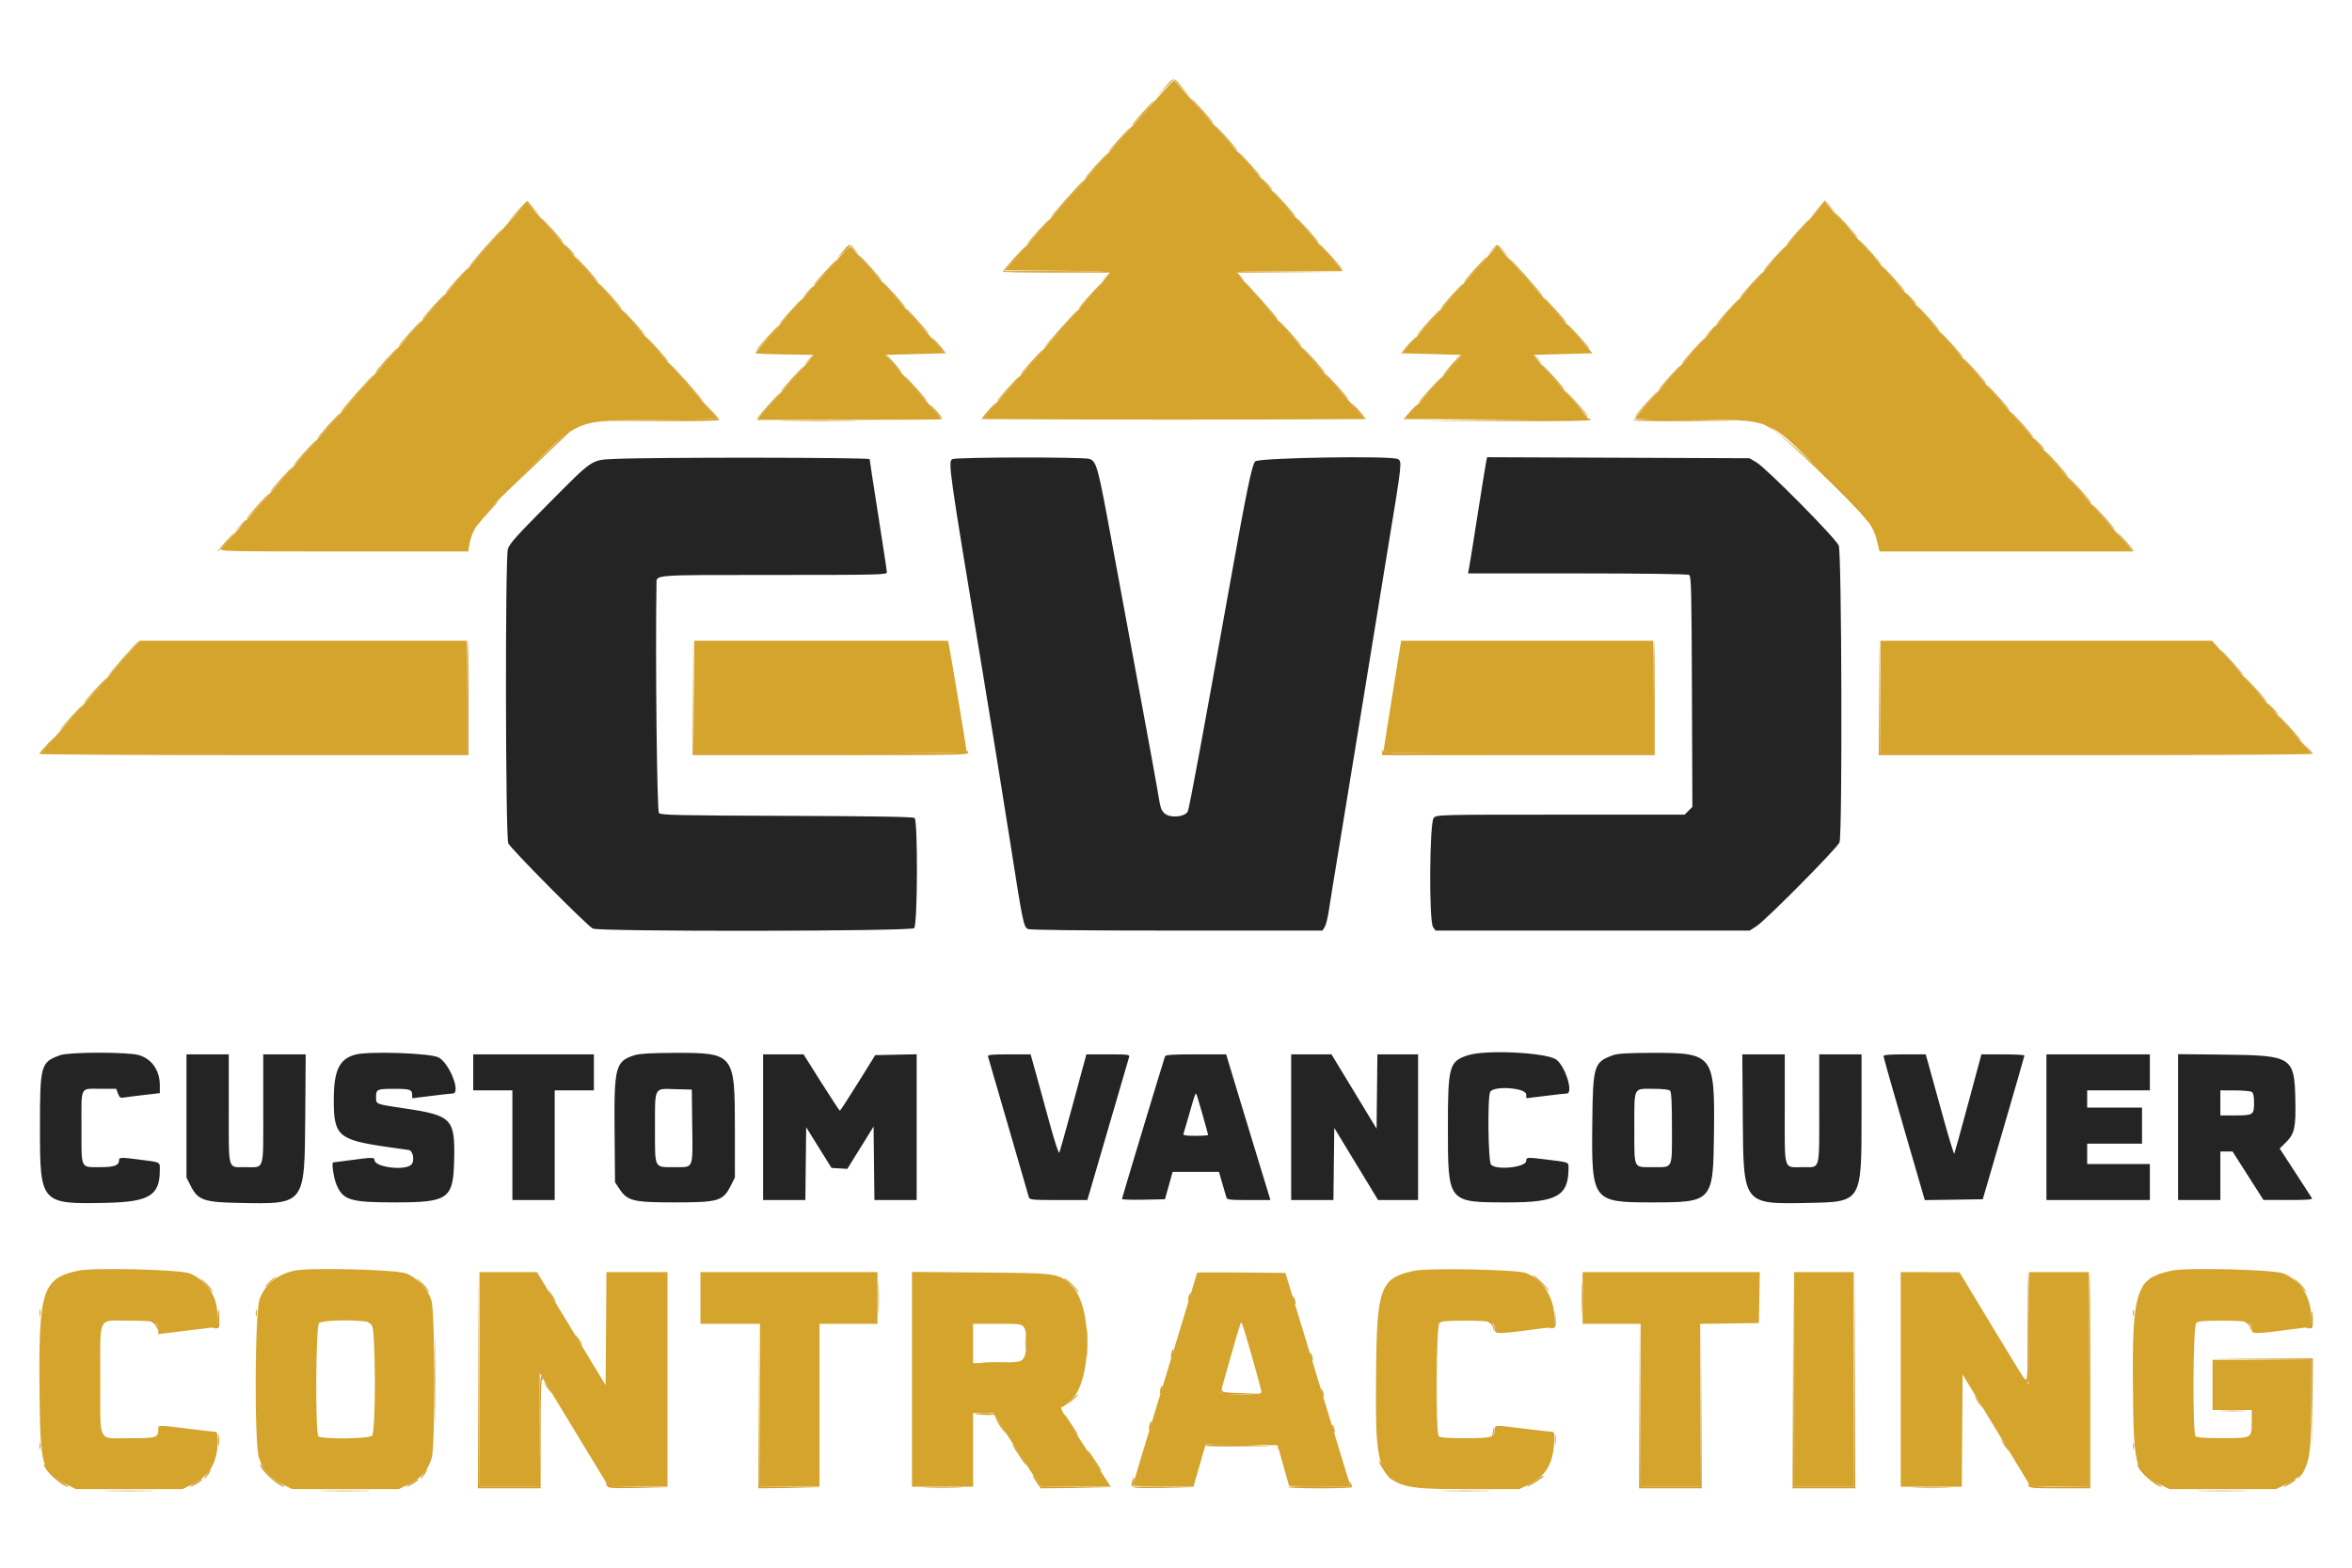 <svg id="svg" version="1.1" xmlns="http://www.w3.org/2000/svg" xmlns:xlink="http://www.w3.org/1999/xlink" width="400" height="266.755" viewBox="0, 0, 400,266.755"><g id="svgg"><path id="path0" d="M185.188 29.779 L 170.915 45.969 179.949 46.039 C 185.119 46.080,188.945 46.212,188.895 46.348 C 188.847 46.479,183.909 52.144,177.921 58.936 L 167.035 71.286 183.318 71.354 C 192.273 71.392,206.921 71.392,215.868 71.354 L 232.135 71.286 221.202 58.894 C 215.190 52.079,210.268 46.412,210.265 46.302 C 210.262 46.193,214.336 46.103,219.318 46.103 L 228.377 46.103 214.103 29.913 C 206.252 21.009,199.746 13.694,199.645 13.657 C 199.544 13.620,193.039 20.875,185.188 29.779 M75.628 50.175 C 60.122 67.757,38.229 92.619,37.621 93.338 C 37.245 93.781,38.263 93.804,58.430 93.804 L 79.633 93.804 79.816 92.722 C 80.311 89.791,81.502 88.224,88.590 81.178 C 98.843 70.984,97.384 71.606,111.491 71.423 L 122.115 71.286 106.856 53.964 C 98.463 44.437,91.135 36.137,90.571 35.518 L 89.546 34.395 75.628 50.175 M294.204 52.700 C 285.336 62.758,278.041 71.085,277.992 71.203 C 277.944 71.322,282.154 71.419,287.350 71.419 C 301.651 71.419,300.413 70.911,310.340 80.854 C 317.974 88.501,318.570 89.271,319.334 92.491 L 319.646 93.804 341.215 93.804 L 362.784 93.804 362.245 93.205 C 361.949 92.875,350.520 79.893,336.847 64.357 C 323.174 48.821,311.614 35.727,311.157 35.261 L 310.326 34.412 294.204 52.700 M142.526 44.019 C 138.239 48.787,128.448 59.959,128.448 60.083 C 128.448 60.156,130.709 60.248,133.472 60.287 L 138.496 60.360 133.599 65.889 L 128.702 71.419 144.431 71.419 C 153.082 71.419,160.160 71.374,160.160 71.319 C 160.160 71.264,158.005 68.776,155.372 65.790 L 150.585 60.360 155.652 60.227 L 160.719 60.093 153.092 51.432 C 148.897 46.669,145.252 42.554,144.992 42.287 C 144.537 41.821,144.446 41.885,142.526 44.019 M246.497 50.966 L 238.447 60.093 243.519 60.227 L 248.592 60.360 243.766 65.823 L 238.941 71.286 254.489 71.355 C 263.041 71.392,270.089 71.372,270.152 71.309 C 270.215 71.246,268.110 68.757,265.474 65.777 L 260.681 60.360 265.757 60.227 L 270.833 60.093 262.783 50.966 C 258.355 45.946,254.690 41.839,254.640 41.839 C 254.589 41.839,250.925 45.946,246.497 50.966 M15.976 117.855 C 11.687 122.728,7.874 127.045,7.503 127.448 L 6.829 128.181 43.121 128.181 L 79.414 128.181 79.414 118.588 L 79.414 108.994 51.594 108.994 L 23.774 108.994 15.976 117.855 M118.055 118.588 L 118.055 128.181 141.239 128.181 C 153.991 128.181,164.424 128.087,164.424 127.973 C 164.424 127.670,161.527 110.305,161.358 109.594 L 161.216 108.994 139.635 108.994 L 118.055 108.994 118.055 118.588 M237.997 110.793 C 236.161 122.100,235.310 127.489,235.310 127.803 C 235.310 128.127,238.609 128.181,258.228 128.181 L 281.146 128.181 281.146 118.588 L 281.146 108.994 259.718 108.994 L 238.289 108.994 237.997 110.793 M319.787 118.588 L 319.787 128.181 356.460 128.181 L 393.133 128.181 392.236 127.182 C 391.742 126.632,387.934 122.315,383.773 117.588 L 376.207 108.994 347.997 108.994 L 319.787 108.994 319.787 118.588 M13.396 216.127 C 7.258 217.393,6.570 219.445,6.716 236.045 C 6.836 249.580,7.061 250.417,11.122 252.416 L 12.914 253.298 21.985 253.298 L 31.057 253.298 32.833 252.423 C 34.868 251.422,36.034 250.068,36.651 247.988 C 37.143 246.333,37.179 243.572,36.709 243.568 C 36.526 243.567,34.457 243.328,32.112 243.038 C 26.797 242.380,26.915 242.380,26.915 243.055 C 26.915 244.576,26.726 244.637,21.985 244.637 C 16.499 244.637,17.055 245.775,17.055 234.547 C 17.055 223.535,16.500 224.650,21.985 224.650 C 26.475 224.650,26.915 224.790,26.915 226.215 L 26.915 226.942 31.779 226.337 C 34.454 226.005,36.732 225.729,36.842 225.724 C 37.215 225.709,37.044 222.586,36.594 221.191 C 35.961 219.234,34.220 217.377,32.301 216.613 C 30.649 215.956,16.046 215.580,13.396 216.127 M50.172 216.127 C 47.228 216.734,45.208 218.339,44.177 220.887 C 43.327 222.988,43.223 245.639,44.052 248.015 C 44.829 250.241,45.843 251.404,47.880 252.407 L 49.689 253.298 58.761 253.298 L 67.833 253.298 69.609 252.423 C 71.644 251.422,72.809 250.068,73.427 247.988 C 74.047 245.898,73.998 223.140,73.369 221.191 C 72.737 219.234,70.996 217.377,69.076 216.613 C 67.425 215.956,52.822 215.580,50.172 216.127 M240.652 216.137 C 234.749 217.344,234.150 218.906,234.031 233.391 C 233.868 253.244,233.909 253.298,249.434 253.298 L 258.361 253.298 259.828 252.609 C 262.729 251.249,264.066 249.160,264.293 245.636 C 264.401 243.956,264.354 243.571,264.042 243.571 C 263.831 243.571,261.747 243.333,259.411 243.041 C 254.025 242.369,254.231 242.365,254.231 243.152 C 254.231 244.495,253.750 244.637,249.201 244.637 C 246.297 244.637,244.912 244.539,244.690 244.317 C 244.148 243.775,244.241 225.617,244.789 225.069 C 245.133 224.725,245.933 224.650,249.278 224.650 C 253.679 224.650,254.231 224.823,254.231 226.204 C 254.231 226.983,254.741 226.962,263.225 225.834 L 264.357 225.684 264.357 224.318 C 264.357 220.724,262.401 217.631,259.425 216.519 C 257.921 215.958,243.013 215.654,240.652 216.137 M369.426 216.127 C 363.287 217.393,362.599 219.445,362.746 236.045 C 362.865 249.580,363.090 250.417,367.151 252.416 L 368.943 253.298 378.015 253.298 L 387.086 253.298 388.863 252.423 C 392.652 250.558,393.071 249.219,393.071 238.992 L 393.071 231.312 384.677 231.312 L 376.282 231.312 376.282 235.576 L 376.282 239.840 379.614 239.840 L 382.945 239.840 382.945 241.820 C 382.945 244.671,383.006 244.637,377.916 244.637 C 375.011 244.637,373.626 244.539,373.404 244.317 C 372.862 243.775,372.955 225.617,373.503 225.069 C 373.848 224.725,374.647 224.650,377.992 224.650 C 382.393 224.650,382.945 224.823,382.945 226.204 C 382.945 226.983,383.455 226.962,391.939 225.834 L 393.071 225.684 393.071 224.132 C 393.071 220.689,391.229 217.767,388.330 216.613 C 386.679 215.956,372.076 215.580,369.426 216.127 M81.546 234.644 L 81.546 252.898 86.606 252.898 L 91.666 252.898 91.736 243.247 L 91.805 233.596 97.663 243.247 L 103.521 252.898 108.523 252.898 L 113.524 252.898 113.524 234.644 L 113.524 216.389 108.331 216.389 L 103.138 216.389 103.068 226.004 L 102.998 235.619 97.159 226.004 L 91.320 216.389 86.433 216.389 L 81.546 216.389 81.546 234.644 M119.121 220.786 L 119.121 225.183 124.184 225.183 L 129.247 225.183 129.247 239.041 L 129.247 252.898 134.310 252.898 L 139.374 252.898 139.374 239.041 L 139.374 225.183 144.304 225.183 L 149.234 225.183 149.234 220.786 L 149.234 216.389 134.177 216.389 L 119.121 216.389 119.121 220.786 M155.097 234.628 L 155.097 252.898 160.293 252.898 L 165.490 252.898 165.490 246.636 L 165.490 240.373 167.188 240.373 L 168.887 240.373 172.946 246.636 L 177.005 252.898 182.961 252.898 L 188.917 252.898 184.665 246.400 C 180.557 240.121,180.100 239.307,180.686 239.307 C 180.835 239.307,181.481 238.825,182.121 238.235 C 185.721 234.917,185.849 222.333,182.319 218.803 C 180.067 216.551,180.104 216.556,166.755 216.451 L 155.097 216.358 155.097 234.628 M203.598 216.488 C 203.598 216.547,201.139 224.657,198.135 234.510 C 195.130 244.364,192.672 252.532,192.672 252.662 C 192.672 252.792,194.989 252.898,197.822 252.898 L 202.972 252.898 204.004 249.296 L 205.035 245.693 211.153 245.765 L 217.271 245.836 218.254 249.300 L 219.237 252.765 224.456 252.837 L 229.674 252.909 229.427 252.038 C 229.291 251.558,226.800 243.371,223.892 233.844 L 218.604 216.522 211.101 216.452 C 206.974 216.413,203.598 216.429,203.598 216.488 M269.154 220.786 L 269.154 225.183 274.084 225.183 L 279.014 225.183 279.014 239.041 L 279.014 252.898 284.077 252.898 L 289.141 252.898 289.141 239.047 L 289.141 225.195 294.137 225.122 L 299.134 225.050 299.207 220.720 L 299.280 216.389 284.217 216.389 L 269.154 216.389 269.154 220.786 M305.130 234.644 L 305.130 252.898 310.193 252.898 L 315.256 252.898 315.256 234.644 L 315.256 216.389 310.193 216.389 L 305.130 216.389 305.130 234.644 M323.251 234.644 L 323.251 252.898 328.444 252.898 L 333.638 252.898 333.708 243.348 L 333.777 233.798 339.530 243.281 L 345.283 252.765 350.256 252.837 L 355.230 252.910 355.230 234.649 L 355.230 216.389 350.167 216.389 L 345.103 216.389 345.103 225.998 C 345.103 231.284,345.005 235.547,344.885 235.473 C 344.765 235.398,342.096 231.079,338.955 225.875 L 333.245 216.412 328.248 216.401 L 323.251 216.389 323.251 234.644 M63.204 225.091 C 63.898 225.719,63.962 243.529,63.272 244.218 C 62.733 244.757,54.678 244.844,54.151 244.317 C 53.608 243.775,53.702 225.617,54.250 225.069 C 54.884 224.435,62.499 224.454,63.204 225.091 M212.902 230.699 C 213.794 233.805,214.524 236.534,214.524 236.761 C 214.524 237.114,214.014 237.175,211.059 237.175 C 208.988 237.175,207.595 237.071,207.595 236.916 C 207.595 236.686,210.605 226.154,210.940 225.212 C 211.149 224.624,211.193 224.748,212.902 230.699 M174.135 225.775 C 174.773 226.686,174.710 230.257,174.041 231.083 C 173.554 231.686,173.366 231.716,169.511 231.798 L 165.490 231.884 165.490 228.534 L 165.490 225.183 169.605 225.183 C 173.556 225.183,173.737 225.207,174.135 225.775 " stroke="none" fill="#d4a42c" fill-rule="evenodd"></path><path id="path1" d="M104.597 78.065 C 100.491 78.257,100.978 77.927,93.099 85.860 C 87.809 91.186,86.613 92.528,86.372 93.404 C 85.897 95.131,85.963 142.324,86.442 143.446 C 86.814 144.318,99.709 157.336,100.802 157.944 C 101.811 158.504,154.915 158.438,155.477 157.876 C 156.055 157.298,156.116 139.621,155.541 139.145 C 155.291 138.936,148.930 138.829,133.832 138.779 C 115.072 138.716,112.428 138.658,112.069 138.299 C 111.724 137.954,111.443 111.866,111.649 99.220 C 111.673 97.743,110.853 97.801,131.665 97.801 C 149.079 97.801,150.833 97.762,150.833 97.374 C 150.833 97.139,150.173 92.774,149.367 87.675 C 148.561 82.576,147.901 78.271,147.901 78.109 C 147.901 77.800,111.081 77.762,104.597 78.065 M161.959 78.103 C 161.211 78.538,161.392 79.815,166.924 113.125 C 168.457 122.358,170.622 135.730,171.734 142.838 C 173.959 157.052,174.076 157.631,174.809 158.024 C 175.141 158.202,183.824 158.294,200.110 158.294 L 224.904 158.294 225.288 157.695 C 225.500 157.365,225.811 156.136,225.980 154.963 C 226.149 153.791,227.113 147.855,228.123 141.772 C 229.133 135.690,230.808 125.436,231.846 118.987 C 232.884 112.538,234.747 101.101,235.987 93.570 C 238.478 78.442,238.472 78.490,237.710 78.083 C 236.597 77.487,214.095 77.857,213.478 78.481 C 212.910 79.055,212.011 83.420,209.060 99.933 C 204.759 124.006,202.247 137.577,202.011 138.019 C 201.478 139.014,198.899 139.205,198.008 138.315 C 197.418 137.725,197.378 137.583,196.788 134.044 C 196.557 132.652,195.242 125.456,193.867 118.055 C 192.492 110.653,190.331 98.961,189.063 92.072 C 186.725 79.358,186.501 78.521,185.312 78.069 C 184.384 77.716,162.568 77.748,161.959 78.103 M252.774 78.393 C 252.694 78.735,252.029 82.851,251.296 87.542 C 250.564 92.232,249.895 96.399,249.811 96.802 L 249.658 97.535 268.267 97.539 C 279.525 97.542,287.033 97.643,287.275 97.796 C 287.623 98.016,287.684 100.569,287.747 117.652 L 287.818 137.256 287.159 137.915 L 286.500 138.574 265.435 138.574 C 244.726 138.574,244.361 138.583,243.837 139.107 C 243.107 139.838,243.000 156.675,243.719 157.702 L 244.134 158.294 270.849 158.294 L 297.564 158.294 298.749 157.526 C 300.355 156.485,312.487 144.227,312.842 143.287 C 313.348 141.943,313.225 94.027,312.711 92.796 C 312.194 91.557,300.453 79.683,298.734 78.661 L 297.535 77.948 275.227 77.860 L 252.919 77.773 252.774 78.393 M10.275 179.478 C 6.908 180.678,6.795 181.079,6.795 191.872 C 6.795 204.701,6.922 204.845,17.988 204.608 C 25.349 204.451,27.158 203.376,27.176 199.146 C 27.183 197.568,27.529 197.744,23.365 197.205 C 20.623 196.850,20.253 196.863,20.253 197.316 C 20.253 198.226,19.469 198.534,17.152 198.534 C 13.611 198.534,13.857 199.041,13.857 191.758 C 13.857 184.541,13.513 185.210,17.233 185.210 L 19.766 185.210 20.071 186.017 C 20.323 186.683,20.493 186.802,21.047 186.699 C 21.417 186.631,22.948 186.434,24.450 186.262 L 27.182 185.949 27.182 184.638 C 27.182 182.077,25.840 180.135,23.613 179.474 C 21.783 178.930,11.804 178.934,10.275 179.478 M60.404 179.397 C 57.681 180.143,56.766 182.093,56.764 187.150 C 56.761 193.181,57.550 193.885,65.638 195.066 C 67.661 195.361,69.361 195.603,69.416 195.603 C 70.228 195.603,70.608 197.442,69.934 198.116 C 68.853 199.196,63.691 198.535,63.691 197.316 C 63.691 196.846,63.250 196.848,59.694 197.335 C 58.155 197.546,56.794 197.722,56.671 197.726 C 56.364 197.738,56.732 200.317,57.204 201.462 C 58.312 204.149,59.547 204.530,67.155 204.530 C 76.273 204.530,77.082 203.956,77.236 197.376 C 77.402 190.293,76.888 189.750,68.874 188.551 C 63.741 187.783,63.957 187.871,63.957 186.555 C 63.957 185.293,64.146 185.210,67.022 185.210 C 69.682 185.210,70.087 185.337,70.087 186.171 C 70.087 186.522,70.117 186.808,70.153 186.807 C 70.190 186.805,71.654 186.626,73.408 186.407 C 75.161 186.188,76.766 186.009,76.976 186.009 C 78.447 186.009,76.491 180.934,74.614 179.883 C 73.273 179.133,62.693 178.771,60.404 179.397 M107.962 179.480 C 104.671 180.506,104.424 181.425,104.520 192.292 L 104.597 201.106 105.312 202.186 C 106.710 204.297,107.647 204.530,114.731 204.530 C 122.168 204.530,122.951 204.301,124.250 201.745 L 124.983 200.304 124.982 192.024 C 124.980 179.187,124.881 179.064,114.539 179.098 C 110.761 179.111,108.775 179.226,107.962 179.480 M249.738 179.478 C 246.454 180.503,246.235 181.277,246.242 191.795 C 246.250 204.643,246.160 204.530,256.496 204.530 C 264.789 204.530,266.747 203.426,266.754 198.746 C 266.756 197.632,267.014 197.732,262.782 197.211 C 259.717 196.834,259.560 196.846,259.560 197.459 C 259.560 198.557,254.572 199.105,253.583 198.116 C 253.079 197.611,252.952 186.637,253.440 185.725 C 254.023 184.637,259.560 185.041,259.560 186.171 C 259.560 186.522,259.590 186.808,259.627 186.807 C 259.664 186.805,261.128 186.626,262.881 186.407 C 264.635 186.188,266.238 186.009,266.444 186.009 C 267.670 186.009,266.188 181.274,264.632 180.216 C 262.893 179.035,252.768 178.533,249.738 179.478 M274.419 179.460 C 271.060 180.659,270.906 181.147,270.798 190.939 C 270.652 204.302,270.821 204.530,280.879 204.530 C 291.273 204.530,291.361 204.433,291.493 192.748 C 291.644 179.431,291.370 179.075,281.013 179.094 C 277.044 179.101,275.127 179.207,274.419 179.460 M31.712 189.826 L 31.712 200.304 32.445 201.745 C 33.674 204.163,34.672 204.508,40.766 204.624 C 51.904 204.834,51.802 204.967,51.910 190.073 L 51.988 179.347 48.379 179.347 L 44.770 179.347 44.770 188.665 C 44.770 199.468,45.066 198.534,41.643 198.534 C 38.693 198.534,38.907 199.312,38.907 188.621 L 38.907 179.347 35.310 179.347 L 31.712 179.347 31.712 189.826 M80.480 182.412 L 80.480 185.476 83.811 185.476 L 87.142 185.476 87.142 194.803 L 87.142 204.131 90.740 204.131 L 94.337 204.131 94.337 194.803 L 94.337 185.476 97.668 185.476 L 100.999 185.476 100.999 182.412 L 100.999 179.347 90.740 179.347 L 80.480 179.347 80.480 182.412 M129.780 191.739 L 129.780 204.131 133.373 204.131 L 136.966 204.131 137.037 197.940 L 137.109 191.749 139.262 195.208 L 141.416 198.668 142.760 198.747 L 144.104 198.826 146.336 195.228 L 148.568 191.629 148.639 197.880 L 148.711 204.131 152.303 204.131 L 155.896 204.131 155.896 191.731 L 155.896 179.332 152.373 179.406 L 148.851 179.480 145.911 184.206 C 144.294 186.805,142.911 188.933,142.838 188.935 C 142.765 188.937,141.345 186.781,139.682 184.143 L 136.660 179.347 133.220 179.347 L 129.780 179.347 129.780 191.739 M168.018 179.680 C 168.080 179.863,169.641 185.230,171.487 191.606 C 173.332 197.981,174.905 203.408,174.981 203.664 C 175.106 204.086,175.583 204.131,180.020 204.131 L 184.921 204.131 185.452 202.332 C 185.745 201.342,187.307 195.986,188.924 190.428 C 190.541 184.871,191.934 180.104,192.019 179.836 C 192.165 179.378,191.940 179.347,188.467 179.347 L 184.760 179.347 182.543 187.542 C 181.323 192.049,180.247 195.893,180.150 196.085 C 180.053 196.277,179.343 194.119,178.571 191.289 C 177.800 188.458,176.742 184.614,176.221 182.745 L 175.274 179.347 171.589 179.347 C 168.759 179.347,167.931 179.424,168.018 179.680 M198.135 179.680 C 197.774 180.714,190.806 203.793,190.806 203.953 C 190.806 204.059,192.453 204.112,194.466 204.071 L 198.127 203.997 198.775 201.666 L 199.424 199.334 203.365 199.334 L 207.306 199.334 207.867 201.266 C 208.176 202.328,208.489 203.408,208.563 203.664 C 208.682 204.079,209.101 204.131,212.380 204.131 L 216.063 204.131 214.371 198.601 C 213.440 195.560,211.745 189.984,210.603 186.211 L 208.528 179.351 203.389 179.349 C 199.517 179.348,198.222 179.429,198.135 179.680 M219.587 191.739 L 219.587 204.131 223.180 204.131 L 226.772 204.131 226.844 197.995 L 226.915 191.859 230.643 197.995 L 234.370 204.131 237.771 204.131 L 241.173 204.131 241.173 191.739 L 241.173 179.347 237.713 179.347 L 234.253 179.347 234.182 185.669 L 234.111 191.991 230.277 185.669 L 226.443 179.347 223.015 179.347 L 219.587 179.347 219.587 191.739 M296.391 190.073 C 296.499 204.967,296.401 204.839,307.528 204.619 C 316.649 204.439,316.589 204.538,316.589 189.700 L 316.589 179.347 312.991 179.347 L 309.394 179.347 309.394 188.621 C 309.394 199.312,309.608 198.534,306.658 198.534 C 303.235 198.534,303.531 199.468,303.531 188.665 L 303.531 179.347 299.922 179.347 L 296.313 179.347 296.391 190.073 M320.320 179.643 C 320.320 179.806,321.900 185.385,323.832 192.040 L 327.345 204.142 332.275 204.070 L 337.205 203.997 340.743 191.872 C 342.688 185.203,344.285 179.657,344.292 179.547 C 344.298 179.437,342.655 179.348,340.640 179.349 L 336.975 179.351 334.733 187.677 C 333.500 192.256,332.432 196.112,332.360 196.245 C 332.287 196.378,331.294 193.080,330.153 188.916 C 329.011 184.752,327.946 180.896,327.785 180.346 L 327.494 179.347 323.907 179.347 C 321.456 179.347,320.320 179.441,320.320 179.643 M348.035 191.739 L 348.035 204.131 356.829 204.131 L 365.623 204.131 365.623 201.066 L 365.623 198.001 360.293 198.001 L 354.963 198.001 354.963 196.269 L 354.963 194.537 359.627 194.537 L 364.290 194.537 364.290 191.472 L 364.290 188.408 359.627 188.408 L 354.963 188.408 354.963 186.942 L 354.963 185.476 360.293 185.476 L 365.623 185.476 365.623 182.412 L 365.623 179.347 356.829 179.347 L 348.035 179.347 348.035 191.739 M370.420 191.721 L 370.420 204.131 374.017 204.131 L 377.615 204.131 377.615 200.000 L 377.615 195.869 378.649 195.869 L 379.684 195.869 382.313 199.993 L 384.943 204.116 389.156 204.123 C 392.454 204.129,393.327 204.058,393.176 203.797 C 393.069 203.614,391.795 201.643,390.344 199.418 L 387.707 195.371 388.776 194.302 C 390.245 192.833,390.470 191.787,390.363 186.941 C 390.204 179.798,389.757 179.517,378.348 179.396 L 370.420 179.311 370.420 191.721 M117.727 191.572 C 117.812 199.008,118.017 198.534,114.710 198.534 C 111.201 198.534,111.392 198.913,111.392 191.969 C 111.392 184.734,111.170 185.171,114.804 185.268 L 117.655 185.343 117.727 191.572 M284.024 185.530 C 284.254 185.760,284.344 187.553,284.344 191.916 C 284.344 199.004,284.571 198.534,281.146 198.534 C 277.721 198.534,277.948 199.004,277.948 191.916 C 277.948 184.736,277.722 185.210,281.146 185.210 C 282.780 185.210,283.820 185.325,284.024 185.530 M382.945 185.737 C 383.228 185.917,383.344 186.460,383.344 187.608 C 383.344 189.645,383.212 189.731,380.080 189.736 L 377.615 189.740 377.615 187.608 L 377.615 185.476 380.080 185.480 C 381.436 185.483,382.725 185.598,382.945 185.737 M204.498 189.528 C 205.029 191.390,205.463 192.979,205.463 193.059 C 205.463 193.139,204.491 193.205,203.303 193.205 C 201.684 193.205,201.174 193.121,201.270 192.871 C 201.340 192.688,201.786 191.159,202.261 189.474 C 203.110 186.463,203.311 185.890,203.458 186.058 C 203.499 186.105,203.967 187.666,204.498 189.528 " stroke="none" fill="#242424" fill-rule="evenodd"></path><path id="path2" d="M197.894 15.123 L 196.361 16.922 197.972 15.204 L 199.584 13.487 201.079 15.071 L 202.574 16.656 201.161 14.990 C 199.445 12.967,199.744 12.955,197.894 15.123 M204.397 18.921 C 205.454 20.093,206.379 21.053,206.452 21.053 C 206.525 21.053,205.721 20.093,204.664 18.921 C 203.607 17.748,202.682 16.789,202.608 16.789 C 202.535 16.789,203.340 17.748,204.397 18.921 M194.270 19.187 C 193.213 20.360,192.409 21.319,192.482 21.319 C 192.555 21.319,193.480 20.360,194.537 19.187 C 195.594 18.015,196.399 17.055,196.326 17.055 C 196.252 17.055,195.328 18.015,194.270 19.187 M208.394 23.451 C 209.451 24.624,210.376 25.583,210.450 25.583 C 210.523 25.583,209.718 24.624,208.661 23.451 C 207.604 22.278,206.679 21.319,206.606 21.319 C 206.532 21.319,207.337 22.278,208.394 23.451 M190.273 23.718 C 189.216 24.890,188.411 25.849,188.485 25.849 C 188.558 25.849,189.483 24.890,190.540 23.718 C 191.597 22.545,192.402 21.586,192.328 21.586 C 192.255 21.586,191.330 22.545,190.273 23.718 M212.392 27.981 C 213.449 29.154,214.374 30.113,214.447 30.113 C 214.520 30.113,213.715 29.154,212.658 27.981 C 211.601 26.809,210.676 25.849,210.603 25.849 C 210.530 25.849,211.335 26.809,212.392 27.981 M186.276 28.248 C 185.219 29.420,184.414 30.380,184.487 30.380 C 184.560 30.380,185.485 29.420,186.542 28.248 C 187.599 27.075,188.404 26.116,188.331 26.116 C 188.258 26.116,187.333 27.075,186.276 28.248 M215.323 31.312 C 215.820 31.825,216.287 32.245,216.360 32.245 C 216.434 32.245,216.087 31.825,215.590 31.312 C 215.092 30.799,214.626 30.380,214.552 30.380 C 214.479 30.380,214.826 30.799,215.323 31.312 M181.346 33.844 C 179.786 35.603,178.569 37.042,178.642 37.042 C 178.716 37.042,180.052 35.603,181.612 33.844 C 183.172 32.085,184.389 30.646,184.316 30.646 C 184.242 30.646,182.906 32.085,181.346 33.844 M218.254 34.644 C 219.312 35.816,220.236 36.775,220.310 36.775 C 220.383 36.775,219.578 35.816,218.521 34.644 C 217.464 33.471,216.539 32.512,216.466 32.512 C 216.393 32.512,217.197 33.471,218.254 34.644 M88.589 35.249 C 88.011 35.869,87.119 36.863,86.607 37.458 C 86.095 38.053,86.550 37.616,87.619 36.485 L 89.561 34.430 90.789 35.669 L 92.017 36.909 90.867 35.576 C 90.234 34.843,89.699 34.216,89.678 34.183 C 89.657 34.149,89.167 34.629,88.589 35.249 M309.036 35.646 L 307.746 37.175 309.065 35.799 L 310.383 34.423 311.283 35.266 L 312.182 36.109 311.269 35.110 C 310.766 34.560,310.349 34.112,310.341 34.114 C 310.333 34.116,309.746 34.805,309.036 35.646 M313.924 38.374 C 314.981 39.547,315.906 40.506,315.979 40.506 C 316.052 40.506,315.248 39.547,314.191 38.374 C 313.134 37.202,312.209 36.243,312.135 36.243 C 312.062 36.243,312.867 37.202,313.924 38.374 M93.804 39.174 C 94.861 40.346,95.786 41.306,95.859 41.306 C 95.933 41.306,95.128 40.346,94.071 39.174 C 93.014 38.001,92.089 37.042,92.015 37.042 C 91.942 37.042,92.747 38.001,93.804 39.174 M222.252 39.174 C 223.309 40.346,224.234 41.306,224.307 41.306 C 224.380 41.306,223.575 40.346,222.518 39.174 C 221.461 38.001,220.536 37.042,220.463 37.042 C 220.390 37.042,221.195 38.001,222.252 39.174 M176.416 39.440 C 175.359 40.613,174.554 41.572,174.627 41.572 C 174.700 41.572,175.625 40.613,176.682 39.440 C 177.739 38.268,178.544 37.308,178.471 37.308 C 178.398 37.308,177.473 38.268,176.416 39.440 M305.663 39.440 C 304.606 40.613,303.801 41.572,303.874 41.572 C 303.948 41.572,304.872 40.613,305.929 39.440 C 306.986 38.268,307.791 37.308,307.718 37.308 C 307.645 37.308,306.720 38.268,305.663 39.440 M82.478 42.105 C 80.918 43.864,79.702 45.303,79.775 45.303 C 79.848 45.303,81.185 43.864,82.745 42.105 C 84.305 40.346,85.521 38.907,85.448 38.907 C 85.375 38.907,84.038 40.346,82.478 42.105 M317.921 42.905 C 318.978 44.077,319.903 45.037,319.977 45.037 C 320.050 45.037,319.245 44.077,318.188 42.905 C 317.131 41.732,316.206 40.773,316.133 40.773 C 316.059 40.773,316.864 41.732,317.921 42.905 M96.736 42.505 C 97.233 43.018,97.699 43.438,97.773 43.438 C 97.846 43.438,97.499 43.018,97.002 42.505 C 96.505 41.992,96.038 41.572,95.965 41.572 C 95.891 41.572,96.238 41.992,96.736 42.505 M143.249 42.863 L 142.194 44.104 143.390 42.973 L 144.586 41.843 145.372 42.574 L 146.158 43.304 145.381 42.438 C 144.429 41.377,144.530 41.357,143.249 42.863 M226.249 43.704 C 227.306 44.877,228.231 45.836,228.304 45.836 C 228.378 45.836,227.573 44.877,226.516 43.704 C 225.459 42.532,224.534 41.572,224.461 41.572 C 224.387 41.572,225.192 42.532,226.249 43.704 M253.688 42.572 L 252.774 43.571 253.694 42.708 L 254.614 41.845 255.688 42.841 L 256.762 43.837 255.709 42.705 C 254.456 41.358,254.778 41.379,253.688 42.572 M172.447 43.939 C 171.405 45.095,170.553 46.114,170.553 46.205 C 170.553 46.295,174.653 46.369,179.663 46.369 L 188.774 46.369 187.991 47.235 L 187.209 48.101 188.075 47.319 C 188.551 46.888,188.941 46.438,188.941 46.319 C 188.941 46.200,184.851 46.103,179.852 46.103 L 170.763 46.103 172.685 43.971 C 173.742 42.798,174.547 41.839,174.474 41.839 C 174.400 41.839,173.488 42.784,172.447 43.939 M301.666 43.971 C 300.609 45.143,299.804 46.103,299.877 46.103 C 299.950 46.103,300.875 45.143,301.932 43.971 C 302.989 42.798,303.794 41.839,303.721 41.839 C 303.647 41.839,302.723 42.798,301.666 43.971 M147.901 45.570 C 148.958 46.742,149.883 47.702,149.957 47.702 C 150.030 47.702,149.225 46.742,148.168 45.570 C 147.111 44.397,146.186 43.438,146.113 43.438 C 146.039 43.438,146.844 44.397,147.901 45.570 M99.667 45.836 C 100.724 47.009,101.649 47.968,101.722 47.968 C 101.795 47.968,100.990 47.009,99.933 45.836 C 98.876 44.664,97.952 43.704,97.878 43.704 C 97.805 43.704,98.610 44.664,99.667 45.836 M250.766 45.836 C 249.709 47.009,248.904 47.968,248.978 47.968 C 249.051 47.968,249.976 47.009,251.033 45.836 C 252.090 44.664,252.895 43.704,252.821 43.704 C 252.748 43.704,251.823 44.664,250.766 45.836 M259.427 47.169 C 260.987 48.927,262.324 50.366,262.397 50.366 C 262.470 50.366,261.254 48.927,259.694 47.169 C 258.133 45.410,256.797 43.971,256.724 43.971 C 256.650 43.971,257.867 45.410,259.427 47.169 M140.173 46.369 C 139.116 47.542,138.311 48.501,138.385 48.501 C 138.458 48.501,139.383 47.542,140.440 46.369 C 141.497 45.197,142.302 44.237,142.228 44.237 C 142.155 44.237,141.230 45.197,140.173 46.369 M321.919 47.435 C 322.976 48.608,323.901 49.567,323.974 49.567 C 324.047 49.567,323.242 48.608,322.185 47.435 C 321.128 46.262,320.203 45.303,320.130 45.303 C 320.057 45.303,320.862 46.262,321.919 47.435 M77.548 47.702 C 76.491 48.874,75.686 49.833,75.760 49.833 C 75.833 49.833,76.758 48.874,77.815 47.702 C 78.872 46.529,79.677 45.570,79.603 45.570 C 79.530 45.570,78.605 46.529,77.548 47.702 M210.260 46.323 C 210.260 46.444,210.590 46.833,210.993 47.189 L 211.726 47.835 211.083 47.105 L 210.440 46.376 219.610 46.302 L 228.781 46.229 219.520 46.166 C 214.427 46.131,210.260 46.202,210.260 46.323 M297.668 48.501 C 296.611 49.674,295.806 50.633,295.880 50.633 C 295.953 50.633,296.878 49.674,297.935 48.501 C 298.992 47.328,299.797 46.369,299.723 46.369 C 299.650 46.369,298.725 47.328,297.668 48.501 M151.899 50.100 C 152.956 51.272,153.881 52.232,153.954 52.232 C 154.027 52.232,153.222 51.272,152.165 50.100 C 151.108 48.927,150.183 47.968,150.110 47.968 C 150.037 47.968,150.842 48.927,151.899 50.100 M214.390 51.166 C 215.951 52.925,217.287 54.364,217.360 54.364 C 217.434 54.364,216.217 52.925,214.657 51.166 C 213.097 49.407,211.760 47.968,211.687 47.968 C 211.614 47.968,212.830 49.407,214.390 51.166 M103.664 50.366 C 104.721 51.539,105.646 52.498,105.719 52.498 C 105.793 52.498,104.988 51.539,103.931 50.366 C 102.874 49.194,101.949 48.235,101.876 48.235 C 101.802 48.235,102.607 49.194,103.664 50.366 M185.210 50.366 C 184.153 51.539,183.348 52.498,183.421 52.498 C 183.494 52.498,184.419 51.539,185.476 50.366 C 186.533 49.194,187.338 48.235,187.265 48.235 C 187.192 48.235,186.267 49.194,185.210 50.366 M246.769 50.366 C 245.712 51.539,244.907 52.498,244.980 52.498 C 245.053 52.498,245.978 51.539,247.035 50.366 C 248.092 49.194,248.897 48.235,248.824 48.235 C 248.751 48.235,247.826 49.194,246.769 50.366 M137.227 49.767 L 136.309 50.766 137.308 49.848 C 138.239 48.993,138.430 48.767,138.227 48.767 C 138.182 48.767,137.733 49.217,137.227 49.767 M324.850 50.766 C 325.347 51.279,325.814 51.699,325.887 51.699 C 325.961 51.699,325.614 51.279,325.117 50.766 C 324.619 50.253,324.153 49.833,324.079 49.833 C 324.006 49.833,324.353 50.253,324.850 50.766 M73.551 52.232 C 72.494 53.404,71.689 54.364,71.762 54.364 C 71.836 54.364,72.760 53.404,73.817 52.232 C 74.874 51.059,75.679 50.100,75.606 50.100 C 75.533 50.100,74.608 51.059,73.551 52.232 M264.357 52.765 C 265.414 53.937,266.339 54.897,266.412 54.897 C 266.486 54.897,265.681 53.937,264.624 52.765 C 263.567 51.592,262.642 50.633,262.568 50.633 C 262.495 50.633,263.300 51.592,264.357 52.765 M134.310 53.031 C 133.253 54.204,132.449 55.163,132.522 55.163 C 132.595 55.163,133.520 54.204,134.577 53.031 C 135.634 51.859,136.439 50.899,136.366 50.899 C 136.292 50.899,135.367 51.859,134.310 53.031 M293.671 53.031 C 292.614 54.204,291.809 55.163,291.882 55.163 C 291.956 55.163,292.880 54.204,293.937 53.031 C 294.994 51.859,295.799 50.899,295.726 50.899 C 295.653 50.899,294.728 51.859,293.671 53.031 M327.781 54.097 C 328.839 55.270,329.763 56.229,329.837 56.229 C 329.910 56.229,329.105 55.270,328.048 54.097 C 326.991 52.925,326.066 51.965,325.993 51.965 C 325.920 51.965,326.724 52.925,327.781 54.097 M155.896 54.630 C 156.953 55.803,157.878 56.762,157.951 56.762 C 158.024 56.762,157.220 55.803,156.163 54.630 C 155.106 53.458,154.181 52.498,154.107 52.498 C 154.034 52.498,154.839 53.458,155.896 54.630 M107.662 54.897 C 108.719 56.069,109.643 57.029,109.717 57.029 C 109.790 57.029,108.985 56.069,107.928 54.897 C 106.871 53.724,105.946 52.765,105.873 52.765 C 105.800 52.765,106.605 53.724,107.662 54.897 M180.280 55.963 C 178.720 57.722,177.503 59.161,177.576 59.161 C 177.650 59.161,178.986 57.722,180.546 55.963 C 182.106 54.204,183.323 52.765,183.250 52.765 C 183.176 52.765,181.840 54.204,180.280 55.963 M242.771 54.897 C 241.714 56.069,240.910 57.029,240.983 57.029 C 241.056 57.029,241.981 56.069,243.038 54.897 C 244.095 53.724,244.900 52.765,244.827 52.765 C 244.753 52.765,243.829 53.724,242.771 54.897 M69.554 56.762 C 68.497 57.935,67.692 58.894,67.765 58.894 C 67.838 58.894,68.763 57.935,69.820 56.762 C 70.877 55.590,71.682 54.630,71.609 54.630 C 71.535 54.630,70.611 55.590,69.554 56.762 M219.320 56.762 C 220.377 57.935,221.302 58.894,221.376 58.894 C 221.449 58.894,220.644 57.935,219.587 56.762 C 218.530 55.590,217.605 54.630,217.532 54.630 C 217.459 54.630,218.263 55.590,219.320 56.762 M268.354 57.295 C 269.411 58.468,270.336 59.427,270.410 59.427 C 270.483 59.427,269.678 58.468,268.621 57.295 C 267.564 56.123,266.639 55.163,266.566 55.163 C 266.493 55.163,267.297 56.123,268.354 57.295 M130.313 57.562 C 129.256 58.734,128.451 59.694,128.524 59.694 C 128.598 59.694,129.523 58.734,130.580 57.562 C 131.637 56.389,132.442 55.430,132.368 55.430 C 132.295 55.430,131.370 56.389,130.313 57.562 M290.725 56.429 L 289.807 57.428 290.806 56.510 C 291.736 55.655,291.928 55.430,291.724 55.430 C 291.680 55.430,291.230 55.879,290.725 56.429 M331.779 58.628 C 332.836 59.800,333.761 60.759,333.834 60.759 C 333.907 60.759,333.102 59.800,332.045 58.628 C 330.988 57.455,330.063 56.496,329.990 56.496 C 329.917 56.496,330.722 57.455,331.779 58.628 M159.369 58.561 C 160.163 59.477,160.855 60.227,160.908 60.227 C 161.091 60.227,159.411 58.226,158.670 57.562 C 158.262 57.195,158.576 57.645,159.369 58.561 M111.659 59.427 C 112.716 60.600,113.641 61.559,113.714 61.559 C 113.787 61.559,112.982 60.600,111.925 59.427 C 110.868 58.254,109.944 57.295,109.870 57.295 C 109.797 57.295,110.602 58.254,111.659 59.427 M239.813 58.294 C 238.920 59.250,237.830 60.650,238.413 60.093 C 239.048 59.487,240.965 57.295,240.861 57.295 C 240.799 57.295,240.327 57.745,239.813 58.294 M287.808 59.694 C 286.751 60.866,285.946 61.825,286.019 61.825 C 286.093 61.825,287.018 60.866,288.075 59.694 C 289.132 58.521,289.937 57.562,289.863 57.562 C 289.790 57.562,288.865 58.521,287.808 59.694 M65.556 61.292 C 64.499 62.465,63.694 63.424,63.768 63.424 C 63.841 63.424,64.766 62.465,65.823 61.292 C 66.880 60.120,67.685 59.161,67.611 59.161 C 67.538 59.161,66.613 60.120,65.556 61.292 M223.318 61.292 C 224.375 62.465,225.300 63.424,225.373 63.424 C 225.446 63.424,224.641 62.465,223.584 61.292 C 222.527 60.120,221.602 59.161,221.529 59.161 C 221.456 59.161,222.261 60.120,223.318 61.292 M175.350 61.559 C 174.293 62.732,173.488 63.691,173.561 63.691 C 173.634 63.691,174.559 62.732,175.616 61.559 C 176.673 60.386,177.478 59.427,177.405 59.427 C 177.332 59.427,176.407 60.386,175.350 61.559 M137.494 61.226 L 136.576 62.225 137.575 61.307 C 138.505 60.452,138.697 60.227,138.493 60.227 C 138.449 60.227,137.999 60.676,137.494 61.226 M151.578 61.492 C 152.161 62.189,152.917 62.998,153.256 63.291 C 153.596 63.584,153.168 63.015,152.306 62.025 C 150.522 59.978,149.970 59.574,151.578 61.492 M246.744 62.159 C 245.809 63.221,245.255 63.923,245.513 63.719 C 246.074 63.276,248.739 60.227,248.566 60.227 C 248.500 60.227,247.680 61.096,246.744 62.159 M260.626 60.310 C 260.626 60.356,261.016 60.746,261.492 61.176 L 262.358 61.959 261.576 61.093 C 260.846 60.285,260.626 60.104,260.626 60.310 M335.776 63.158 C 336.833 64.330,337.758 65.290,337.831 65.290 C 337.905 65.290,337.100 64.330,336.043 63.158 C 334.986 61.985,334.061 61.026,333.988 61.026 C 333.914 61.026,334.719 61.985,335.776 63.158 M116.589 65.023 C 118.149 66.782,119.486 68.221,119.559 68.221 C 119.632 68.221,118.416 66.782,116.855 65.023 C 115.295 63.264,113.959 61.825,113.886 61.825 C 113.812 61.825,115.029 63.264,116.589 65.023 M264.091 64.224 C 265.148 65.396,266.072 66.356,266.146 66.356 C 266.219 66.356,265.414 65.396,264.357 64.224 C 263.300 63.051,262.375 62.092,262.302 62.092 C 262.229 62.092,263.034 63.051,264.091 64.224 M283.811 64.224 C 282.754 65.396,281.949 66.356,282.022 66.356 C 282.095 66.356,283.020 65.396,284.077 64.224 C 285.134 63.051,285.939 62.092,285.866 62.092 C 285.793 62.092,284.868 63.051,283.811 64.224 M134.577 64.490 C 133.520 65.663,132.715 66.622,132.788 66.622 C 132.862 66.622,133.786 65.663,134.843 64.490 C 135.900 63.318,136.705 62.358,136.632 62.358 C 136.559 62.358,135.634 63.318,134.577 64.490 M60.626 66.889 C 59.066 68.648,57.850 70.087,57.923 70.087 C 57.996 70.087,59.333 68.648,60.893 66.889 C 62.453 65.130,63.669 63.691,63.596 63.691 C 63.523 63.691,62.186 65.130,60.626 66.889 M227.315 65.823 C 228.372 66.995,229.297 67.955,229.370 67.955 C 229.444 67.955,228.639 66.995,227.582 65.823 C 226.525 64.650,225.600 63.691,225.526 63.691 C 225.453 63.691,226.258 64.650,227.315 65.823 M155.630 66.089 C 156.687 67.262,157.611 68.221,157.685 68.221 C 157.758 68.221,156.953 67.262,155.896 66.089 C 154.839 64.917,153.914 63.957,153.841 63.957 C 153.768 63.957,154.573 64.917,155.630 66.089 M171.352 66.089 C 170.295 67.262,169.491 68.221,169.564 68.221 C 169.637 68.221,170.562 67.262,171.619 66.089 C 172.676 64.917,173.481 63.957,173.408 63.957 C 173.334 63.957,172.409 64.917,171.352 66.089 M243.038 66.356 C 241.981 67.528,241.176 68.488,241.249 68.488 C 241.323 68.488,242.247 67.528,243.304 66.356 C 244.362 65.183,245.166 64.224,245.093 64.224 C 245.020 64.224,244.095 65.183,243.038 66.356 M339.773 67.688 C 340.831 68.861,341.755 69.820,341.829 69.820 C 341.902 69.820,341.097 68.861,340.040 67.688 C 338.983 66.516,338.058 65.556,337.985 65.556 C 337.912 65.556,338.716 66.516,339.773 67.688 M268.088 68.754 C 269.145 69.927,270.070 70.886,270.143 70.886 C 270.216 70.886,269.411 69.927,268.354 68.754 C 267.297 67.582,266.373 66.622,266.299 66.622 C 266.226 66.622,267.031 67.582,268.088 68.754 M279.813 68.754 C 278.756 69.927,277.952 70.886,278.025 70.886 C 278.098 70.886,279.023 69.927,280.080 68.754 C 281.137 67.582,281.942 66.622,281.869 66.622 C 281.795 66.622,280.870 67.582,279.813 68.754 M130.580 69.021 C 129.523 70.193,128.718 71.153,128.791 71.153 C 128.864 71.153,129.789 70.193,130.846 69.021 C 131.903 67.848,132.708 66.889,132.635 66.889 C 132.561 66.889,131.637 67.848,130.580 69.021 M230.788 69.753 C 231.582 70.670,232.274 71.419,232.327 71.419 C 232.510 71.419,230.830 69.418,230.089 68.754 C 229.681 68.388,229.995 68.837,230.788 69.753 M120.859 69.820 L 122.120 71.286 112.026 71.424 L 101.932 71.562 112.125 71.624 C 118.278 71.661,122.318 71.587,122.318 71.438 C 122.318 71.301,121.706 70.552,120.958 69.772 L 119.597 68.354 120.859 69.820 M158.810 69.687 C 160.382 71.484,160.613 71.698,159.961 70.753 C 159.657 70.313,159.012 69.594,158.527 69.154 C 157.874 68.563,157.948 68.702,158.810 69.687 M168.394 69.487 C 167.501 70.442,166.411 71.842,166.994 71.286 C 167.629 70.679,169.546 68.488,169.442 68.488 C 169.380 68.488,168.908 68.937,168.394 69.487 M239.874 69.947 C 239.269 70.604,238.774 71.223,238.774 71.324 C 238.774 71.425,238.814 71.458,238.862 71.397 C 238.910 71.336,239.465 70.716,240.095 70.020 C 240.725 69.324,241.180 68.754,241.107 68.754 C 241.034 68.754,240.479 69.291,239.874 69.947 M343.771 72.219 C 344.828 73.391,345.753 74.350,345.826 74.350 C 345.899 74.350,345.094 73.391,344.037 72.219 C 342.980 71.046,342.055 70.087,341.982 70.087 C 341.909 70.087,342.714 71.046,343.771 72.219 M55.696 72.485 C 54.639 73.658,53.834 74.617,53.908 74.617 C 53.981 74.617,54.906 73.658,55.963 72.485 C 57.020 71.312,57.825 70.353,57.751 70.353 C 57.678 70.353,56.753 71.312,55.696 72.485 M255.829 71.419 L 241.306 71.559 255.896 71.622 C 265.487 71.664,270.486 71.594,270.486 71.419 C 270.486 71.272,270.456 71.181,270.420 71.216 C 270.383 71.250,263.817 71.342,255.829 71.419 M277.681 71.486 C 277.681 71.596,282.149 71.659,287.608 71.627 C 293.068 71.595,295.976 71.536,294.071 71.495 C 285.302 71.308,277.681 71.304,277.681 71.486 M133.862 71.619 C 136.913 71.661,141.830 71.661,144.788 71.619 C 147.746 71.576,145.250 71.541,139.241 71.541 C 133.231 71.541,130.811 71.576,133.862 71.619 M301.532 73.087 C 303.071 73.909,315.232 85.615,317.242 88.208 C 317.736 88.846,317.863 88.930,317.644 88.474 C 316.538 86.172,301.541 72.205,300.200 72.228 C 300.053 72.231,300.653 72.617,301.532 73.087 M90.738 79.031 C 87.593 82.045,84.934 84.653,84.829 84.827 C 84.723 85.001,87.329 82.573,90.620 79.432 C 93.910 76.291,96.652 73.683,96.713 73.636 C 96.774 73.589,96.741 73.551,96.640 73.551 C 96.538 73.551,93.882 76.017,90.738 79.031 M346.702 75.550 C 347.199 76.063,347.666 76.482,347.739 76.482 C 347.813 76.482,347.466 76.063,346.969 75.550 C 346.471 75.037,346.005 74.617,345.931 74.617 C 345.858 74.617,346.205 75.037,346.702 75.550 M51.699 77.015 C 50.642 78.188,49.837 79.147,49.910 79.147 C 49.984 79.147,50.908 78.188,51.965 77.015 C 53.022 75.843,53.827 74.883,53.754 74.883 C 53.681 74.883,52.756 75.843,51.699 77.015 M349.634 78.881 C 350.691 80.053,351.615 81.013,351.689 81.013 C 351.762 81.013,350.957 80.053,349.900 78.881 C 348.843 77.708,347.918 76.749,347.845 76.749 C 347.772 76.749,348.577 77.708,349.634 78.881 M47.702 81.546 C 46.644 82.718,45.840 83.678,45.913 83.678 C 45.986 83.678,46.911 82.718,47.968 81.546 C 49.025 80.373,49.830 79.414,49.757 79.414 C 49.683 79.414,48.759 80.373,47.702 81.546 M353.631 83.411 C 354.688 84.584,355.613 85.543,355.686 85.543 C 355.759 85.543,354.954 84.584,353.897 83.411 C 352.840 82.239,351.916 81.279,351.842 81.279 C 351.769 81.279,352.574 82.239,353.631 83.411 M43.704 86.076 C 42.647 87.249,41.842 88.208,41.916 88.208 C 41.989 88.208,42.914 87.249,43.971 86.076 C 45.028 84.903,45.833 83.944,45.759 83.944 C 45.686 83.944,44.761 84.903,43.704 86.076 M83.097 86.809 C 82.293 87.652,81.492 88.641,81.316 89.007 L 80.997 89.674 81.468 89.007 C 81.726 88.641,82.588 87.652,83.381 86.809 C 84.175 85.966,84.765 85.276,84.691 85.276 C 84.618 85.276,83.901 85.966,83.097 86.809 M357.628 87.941 C 358.685 89.114,359.610 90.073,359.683 90.073 C 359.757 90.073,358.952 89.114,357.895 87.941 C 356.838 86.769,355.913 85.809,355.840 85.809 C 355.766 85.809,356.571 86.769,357.628 87.941 M40.758 89.474 L 39.840 90.473 40.839 89.555 C 41.770 88.700,41.961 88.474,41.758 88.474 C 41.713 88.474,41.264 88.924,40.758 89.474 M361.219 92.005 C 362.081 92.995,362.836 93.804,362.897 93.804 C 363.073 93.804,360.948 91.327,360.268 90.740 C 359.929 90.446,360.356 91.016,361.219 92.005 M38.886 91.606 C 37.646 92.940,36.934 93.804,37.075 93.804 C 37.138 93.804,37.823 93.085,38.597 92.205 C 40.152 90.439,40.347 90.033,38.886 91.606 M20.753 112.125 C 19.239 113.847,18.202 115.096,18.448 114.901 C 19.011 114.455,23.801 108.994,23.631 108.994 C 23.562 108.994,22.267 110.403,20.753 112.125 M79.414 118.588 L 79.414 128.181 43.121 128.181 L 6.829 128.181 7.608 127.315 C 9.451 125.266,9.862 124.686,8.330 126.298 C 7.415 127.261,6.666 128.138,6.665 128.248 C 6.663 128.358,23.091 128.448,43.171 128.448 L 79.680 128.448 79.680 118.721 C 79.680 113.371,79.620 108.994,79.547 108.994 C 79.474 108.994,79.414 113.311,79.414 118.588 M117.851 118.654 L 117.788 128.448 141.239 128.448 C 163.404 128.448,164.689 128.422,164.669 127.981 C 164.657 127.703,164.594 127.649,164.514 127.848 C 164.408 128.111,159.498 128.181,141.220 128.181 L 118.061 128.181 117.988 118.521 L 117.915 108.861 117.851 118.654 M281.146 118.588 L 281.146 128.181 258.247 128.181 C 236.663 128.181,235.342 128.154,235.227 127.715 C 235.135 127.364,235.097 127.397,235.074 127.848 L 235.043 128.448 258.228 128.448 L 281.412 128.448 281.412 118.721 C 281.412 113.371,281.352 108.994,281.279 108.994 C 281.206 108.994,281.146 113.311,281.146 118.588 M319.584 118.654 L 319.520 128.448 356.429 128.448 C 376.729 128.448,393.338 128.351,393.338 128.233 C 393.338 128.116,392.888 127.606,392.338 127.101 L 391.339 126.183 392.257 127.182 L 393.176 128.181 356.485 128.181 L 319.793 128.181 319.720 118.521 L 319.647 108.861 319.584 118.654 M379.480 112.725 C 380.537 113.897,381.462 114.857,381.535 114.857 C 381.609 114.857,380.804 113.897,379.747 112.725 C 378.690 111.552,377.765 110.593,377.692 110.593 C 377.618 110.593,378.423 111.552,379.480 112.725 M383.478 117.255 C 384.535 118.428,385.460 119.387,385.533 119.387 C 385.606 119.387,384.801 118.428,383.744 117.255 C 382.687 116.083,381.762 115.123,381.689 115.123 C 381.616 115.123,382.421 116.083,383.478 117.255 M15.989 117.522 C 14.932 118.694,14.127 119.654,14.201 119.654 C 14.274 119.654,15.199 118.694,16.256 117.522 C 17.313 116.349,18.118 115.390,18.044 115.390 C 17.971 115.390,17.046 116.349,15.989 117.522 M386.409 120.586 C 386.906 121.099,387.373 121.519,387.446 121.519 C 387.520 121.519,387.173 121.099,386.676 120.586 C 386.178 120.073,385.712 119.654,385.638 119.654 C 385.565 119.654,385.912 120.073,386.409 120.586 M11.992 122.052 C 10.935 123.225,10.130 124.184,10.203 124.184 C 10.277 124.184,11.201 123.225,12.258 122.052 C 13.316 120.879,14.120 119.920,14.047 119.920 C 13.974 119.920,13.049 120.879,11.992 122.052 M389.340 123.917 C 390.397 125.090,391.322 126.049,391.396 126.049 C 391.469 126.049,390.664 125.090,389.607 123.917 C 388.550 122.745,387.625 121.785,387.552 121.785 C 387.479 121.785,388.283 122.745,389.340 123.917 M81.344 234.710 L 81.279 253.165 86.609 253.165 L 91.939 253.165 91.939 243.822 C 91.939 237.096,92.021 234.530,92.232 234.660 C 92.398 234.763,92.369 234.568,92.165 234.209 C 91.857 233.669,91.795 234.970,91.736 243.238 L 91.666 252.898 86.607 252.898 L 81.549 252.898 81.479 234.577 L 81.409 216.256 81.344 234.710 M149.343 220.786 C 149.343 223.278,149.383 224.333,149.432 223.131 C 149.481 221.929,149.481 219.890,149.432 218.601 C 149.383 217.311,149.343 218.294,149.343 220.786 M268.996 220.786 C 268.996 223.278,269.036 224.333,269.085 223.131 C 269.135 221.929,269.135 219.890,269.086 218.601 C 269.037 217.311,268.997 218.294,268.996 220.786 M304.928 234.710 L 304.863 253.165 310.193 253.165 L 315.523 253.165 315.458 234.710 L 315.393 216.256 315.323 234.577 L 315.253 252.898 310.193 252.898 L 305.134 252.898 305.063 234.577 L 304.993 216.256 304.928 234.710 M344.837 225.767 C 344.837 234.295,344.799 235.098,344.422 234.628 C 344.022 234.129,344.018 234.131,344.291 234.695 C 345.029 236.224,345.103 235.432,345.103 225.998 C 345.103 220.713,345.043 216.389,344.970 216.389 C 344.897 216.389,344.837 220.609,344.837 225.767 M355.230 234.644 L 355.230 252.898 350.353 252.898 C 346.808 252.898,345.385 252.807,345.141 252.565 C 344.872 252.298,344.840 252.324,344.983 252.698 C 345.143 253.120,345.652 253.165,350.328 253.165 L 355.496 253.165 355.496 234.777 C 355.496 224.664,355.436 216.389,355.363 216.389 C 355.290 216.389,355.230 224.604,355.230 234.644 M261.348 217.602 C 261.819 217.973,262.518 218.661,262.902 219.131 C 263.286 219.602,263.478 219.736,263.327 219.431 C 263.032 218.833,261.021 216.920,260.692 216.925 C 260.583 216.927,260.878 217.231,261.348 217.602 M34.898 218.388 C 35.541 219.121,36.123 219.780,36.191 219.853 C 36.259 219.927,36.188 219.747,36.034 219.454 C 35.880 219.161,35.298 218.501,34.741 217.988 C 33.780 217.102,33.787 217.121,34.898 218.388 M46.083 217.789 C 45.706 218.119,45.286 218.573,45.150 218.800 C 45.013 219.029,45.105 218.993,45.357 218.720 C 45.606 218.450,46.085 217.998,46.422 217.717 C 46.760 217.436,46.975 217.203,46.902 217.199 C 46.829 217.195,46.460 217.460,46.083 217.789 M71.674 218.388 C 72.316 219.121,72.898 219.780,72.966 219.853 C 73.034 219.927,72.964 219.747,72.809 219.454 C 72.655 219.161,72.073 218.501,71.517 217.988 C 70.555 217.102,70.563 217.121,71.674 218.388 M365.337 217.789 C 364.960 218.119,364.540 218.573,364.404 218.800 C 364.267 219.029,364.359 218.993,364.610 218.720 C 364.860 218.450,365.339 217.998,365.676 217.717 C 366.013 217.436,366.229 217.203,366.156 217.199 C 366.083 217.195,365.714 217.460,365.337 217.789 M390.928 218.388 C 391.570 219.121,392.152 219.780,392.220 219.853 C 392.288 219.927,392.218 219.747,392.063 219.454 C 391.909 219.161,391.327 218.501,390.771 217.988 C 389.809 217.102,389.817 217.121,390.928 218.388 M181.541 218.015 C 181.942 218.314,182.581 218.940,182.962 219.406 C 183.343 219.872,183.529 220.000,183.376 219.690 C 183.083 219.096,181.328 217.449,181.003 217.463 C 180.899 217.468,181.141 217.716,181.541 218.015 M93.503 219.987 C 93.647 220.280,93.960 220.759,94.199 221.053 L 94.633 221.586 94.371 221.053 C 94.227 220.759,93.914 220.280,93.676 219.987 L 93.242 219.454 93.503 219.987 M202.151 220.539 C 202.053 220.929,202.024 221.300,202.087 221.363 C 202.150 221.426,202.281 221.158,202.379 220.767 C 202.477 220.377,202.506 220.006,202.443 219.943 C 202.381 219.880,202.249 220.148,202.151 220.539 M219.891 220.653 C 219.891 220.873,219.994 221.292,220.120 221.586 C 220.264 221.922,220.349 221.971,220.349 221.719 C 220.349 221.499,220.246 221.079,220.120 220.786 C 219.976 220.450,219.891 220.401,219.891 220.653 M6.724 223.318 C 6.724 223.831,6.779 224.041,6.846 223.784 C 6.913 223.528,6.913 223.108,6.846 222.851 C 6.779 222.595,6.724 222.805,6.724 223.318 M43.500 223.318 C 43.500 223.831,43.554 224.041,43.621 223.784 C 43.688 223.528,43.688 223.108,43.621 222.851 C 43.554 222.595,43.500 222.805,43.500 223.318 M362.753 223.318 C 362.753 223.831,362.808 224.041,362.875 223.784 C 362.942 223.528,362.942 223.108,362.875 222.851 C 362.808 222.595,362.753 222.805,362.753 223.318 M37.042 224.232 C 37.042 225.521,36.976 225.692,36.442 225.795 C 35.928 225.894,35.947 225.915,36.576 225.946 C 37.298 225.982,37.308 225.959,37.308 224.384 C 37.308 223.504,37.249 222.785,37.175 222.785 C 37.102 222.785,37.042 223.436,37.042 224.232 M73.940 234.777 C 73.940 241.299,73.975 243.967,74.017 240.706 C 74.059 237.445,74.059 232.109,74.017 228.847 C 73.975 225.586,73.940 228.254,73.940 234.777 M264.404 224.299 C 264.363 225.500,264.279 225.694,263.757 225.795 L 263.158 225.910 263.766 225.946 C 264.514 225.991,264.687 225.581,264.554 224.081 L 264.450 222.918 264.404 224.299 M393.071 224.365 C 393.071 225.516,392.997 225.693,392.472 225.795 C 391.958 225.894,391.977 225.915,392.605 225.946 C 393.320 225.982,393.338 225.947,393.338 224.517 C 393.338 223.711,393.278 223.051,393.205 223.051 C 393.131 223.051,393.071 223.643,393.071 224.365 M25.933 224.948 C 26.199 225.102,26.521 225.488,26.649 225.806 C 26.822 226.233,26.886 226.267,26.898 225.935 C 26.918 225.422,26.229 224.646,25.764 224.658 C 25.591 224.663,25.667 224.793,25.933 224.948 M62.832 225.065 C 63.158 225.293,63.434 225.683,63.445 225.931 C 63.459 226.233,63.513 226.267,63.606 226.034 C 63.759 225.651,62.977 224.650,62.524 224.650 C 62.368 224.650,62.506 224.837,62.832 225.065 M184.783 228.381 C 184.783 230.506,184.824 231.376,184.875 230.313 C 184.925 229.250,184.925 227.512,184.875 226.449 C 184.824 225.386,184.783 226.256,184.783 228.381 M253.372 225.065 C 253.698 225.293,253.978 225.743,253.995 226.064 C 254.020 226.545,254.048 226.562,254.152 226.163 C 254.282 225.657,253.559 224.650,253.064 224.650 C 252.907 224.650,253.046 224.837,253.372 225.065 M382.086 225.065 C 382.412 225.293,382.688 225.683,382.699 225.931 C 382.713 226.233,382.767 226.267,382.860 226.034 C 383.013 225.651,382.231 224.650,381.778 224.650 C 381.622 224.650,381.760 224.837,382.086 225.065 M129.045 239.107 L 128.981 253.165 134.244 253.104 L 139.507 253.044 134.379 252.965 L 129.252 252.887 129.180 238.968 L 129.109 225.050 129.045 239.107 M278.812 239.107 L 278.748 253.165 284.077 253.165 L 289.407 253.165 289.343 239.107 L 289.279 225.050 289.207 238.974 L 289.136 252.898 284.077 252.898 L 279.019 252.898 278.947 238.974 L 278.876 225.050 278.812 239.107 M174.377 228.381 C 174.377 229.627,174.423 230.137,174.479 229.514 C 174.535 228.891,174.535 227.871,174.479 227.249 C 174.423 226.626,174.377 227.135,174.377 228.381 M98.034 227.448 C 98.178 227.742,98.491 228.221,98.729 228.514 L 99.163 229.047 98.902 228.514 C 98.758 228.221,98.445 227.742,98.206 227.448 L 97.772 226.915 98.034 227.448 M199.220 230.132 C 199.122 230.523,199.093 230.894,199.156 230.957 C 199.218 231.019,199.350 230.751,199.448 230.361 C 199.546 229.970,199.575 229.599,199.512 229.536 C 199.449 229.474,199.318 229.742,199.220 230.132 M222.822 230.247 C 222.822 230.466,222.925 230.886,223.051 231.179 C 223.196 231.515,223.280 231.564,223.280 231.312 C 223.280 231.093,223.177 230.673,223.051 230.380 C 222.907 230.044,222.822 229.995,222.822 230.247 M384.606 231.246 L 393.063 231.320 393.138 238.978 L 393.213 246.636 393.275 238.841 L 393.338 231.046 384.744 231.109 L 376.149 231.171 384.606 231.246 M167.288 231.777 C 168.351 231.827,170.090 231.827,171.153 231.777 C 172.215 231.726,171.346 231.685,169.221 231.685 C 167.095 231.685,166.226 231.726,167.288 231.777 M92.704 235.443 C 92.848 235.736,93.161 236.216,93.400 236.509 L 93.834 237.042 93.572 236.509 C 93.428 236.216,93.115 235.736,92.876 235.443 L 92.442 234.910 92.704 235.443 M197.354 236.262 C 197.256 236.652,197.227 237.023,197.290 237.086 C 197.353 237.149,197.485 236.881,197.583 236.490 C 197.681 236.099,197.709 235.728,197.647 235.666 C 197.584 235.603,197.452 235.871,197.354 236.262 M207.626 236.576 C 207.595 237.172,207.617 237.175,211.126 237.117 L 214.657 237.059 211.277 236.976 C 208.347 236.904,207.881 236.832,207.777 236.435 C 207.689 236.099,207.648 236.137,207.626 236.576 M224.688 236.376 C 224.688 236.596,224.791 237.015,224.917 237.308 C 225.061 237.644,225.146 237.694,225.146 237.442 C 225.146 237.222,225.043 236.802,224.917 236.509 C 224.772 236.173,224.688 236.124,224.688 236.376 M182.264 238.175 L 181.346 239.174 182.345 238.256 C 183.275 237.401,183.467 237.175,183.263 237.175 C 183.219 237.175,182.769 237.625,182.264 238.175 M336.008 237.841 C 336.152 238.135,336.465 238.614,336.704 238.907 L 337.138 239.440 336.876 238.907 C 336.732 238.614,336.419 238.135,336.181 237.841 L 335.747 237.308 336.008 237.841 M377.959 240.038 C 378.955 240.089,380.514 240.089,381.423 240.037 C 382.333 239.985,381.519 239.943,379.614 239.944 C 377.708 239.944,376.964 239.987,377.959 240.038 M165.889 240.532 C 167.116 240.732,169.161 240.758,169.046 240.573 C 168.978 240.463,168.120 240.389,167.140 240.409 C 166.159 240.429,165.596 240.485,165.889 240.532 M181.360 241.372 C 182.784 243.568,183.161 244.104,183.277 244.104 C 183.348 244.104,183.192 243.774,182.930 243.371 C 181.506 241.176,181.130 240.640,181.013 240.640 C 180.943 240.640,181.099 240.969,181.360 241.372 M169.627 241.856 C 169.874 242.306,170.314 242.965,170.604 243.322 L 171.130 243.971 170.680 243.154 C 170.432 242.704,169.992 242.045,169.703 241.688 L 169.176 241.039 169.627 241.856 M195.489 242.391 C 195.391 242.781,195.362 243.152,195.425 243.215 C 195.488 243.278,195.619 243.010,195.717 242.619 C 195.815 242.229,195.844 241.858,195.781 241.795 C 195.718 241.732,195.587 242.000,195.489 242.391 M226.553 242.505 C 226.553 242.725,226.656 243.145,226.782 243.438 C 226.927 243.774,227.011 243.823,227.011 243.571 C 227.011 243.351,226.908 242.931,226.782 242.638 C 226.638 242.302,226.553 242.253,226.553 242.505 M253.995 243.083 C 253.978 243.327,253.895 243.747,253.811 244.016 C 253.665 244.478,253.673 244.479,253.962 244.029 C 254.129 243.768,254.212 243.348,254.146 243.096 C 254.038 242.684,254.023 242.682,253.995 243.083 M37.125 245.037 C 37.126 245.916,37.176 246.244,37.235 245.765 C 37.294 245.286,37.293 244.566,37.232 244.166 C 37.172 243.765,37.123 244.157,37.125 245.037 M264.437 244.903 C 264.437 245.710,264.487 246.039,264.548 245.636 C 264.609 245.233,264.609 244.574,264.548 244.171 C 264.487 243.767,264.437 244.097,264.437 244.903 M340.539 245.303 C 340.683 245.596,340.996 246.076,341.234 246.369 L 341.668 246.902 341.407 246.369 C 341.263 246.076,340.950 245.596,340.711 245.303 L 340.277 244.770 340.539 245.303 M6.724 245.969 C 6.724 246.482,6.779 246.692,6.846 246.436 C 6.913 246.179,6.913 245.759,6.846 245.503 C 6.779 245.247,6.724 245.456,6.724 245.969 M362.753 245.969 C 362.753 246.482,362.808 246.692,362.875 246.436 C 362.942 246.179,362.942 245.759,362.875 245.503 C 362.808 245.247,362.753 245.456,362.753 245.969 M172.566 246.436 C 173.990 248.631,174.367 249.167,174.483 249.167 C 174.554 249.167,174.398 248.837,174.136 248.434 C 172.712 246.239,172.336 245.703,172.219 245.703 C 172.148 245.703,172.305 246.033,172.566 246.436 M204.930 245.898 C 204.930 246.010,207.678 246.068,211.038 246.027 C 216.374 245.960,217.162 246.003,217.273 246.365 C 217.367 246.671,217.390 246.656,217.358 246.308 C 217.312 245.810,204.930 245.401,204.930 245.898 M185.358 247.502 C 186.782 249.697,187.158 250.233,187.275 250.233 C 187.345 250.233,187.189 249.903,186.928 249.500 C 185.503 247.305,185.127 246.769,185.011 246.769 C 184.940 246.769,185.096 247.099,185.358 247.502 M234.514 248.515 C 234.509 248.941,235.948 251.112,236.530 251.558 C 236.936 251.868,236.922 251.813,236.462 251.291 C 236.143 250.929,235.575 250.093,235.200 249.434 C 234.824 248.774,234.515 248.361,234.514 248.515 M7.462 249.075 C 7.462 250.031,10.588 252.906,11.616 252.896 C 11.749 252.894,11.223 252.528,10.445 252.082 C 9.518 251.551,8.761 250.845,8.247 250.034 C 7.815 249.353,7.462 248.922,7.462 249.075 M44.237 249.075 C 44.237 250.031,47.363 252.906,48.391 252.896 C 48.525 252.894,47.998 252.528,47.221 252.082 C 46.294 251.551,45.537 250.845,45.022 250.034 C 44.590 249.353,44.237 248.922,44.237 249.075 M363.491 249.075 C 363.491 250.031,366.617 252.906,367.645 252.896 C 367.779 252.894,367.252 252.528,366.474 252.082 C 365.548 251.551,364.791 250.845,364.276 250.034 C 363.844 249.353,363.491 248.922,363.491 249.075 M35.177 250.766 C 34.863 251.206,34.667 251.566,34.741 251.566 C 34.814 251.566,35.130 251.206,35.443 250.766 C 35.756 250.326,35.952 249.967,35.879 249.967 C 35.806 249.967,35.490 250.326,35.177 250.766 M71.952 250.766 C 71.639 251.206,71.443 251.566,71.516 251.566 C 71.589 251.566,71.905 251.206,72.219 250.766 C 72.532 250.326,72.728 249.967,72.655 249.967 C 72.581 249.967,72.265 250.326,71.952 250.766 M391.206 250.766 C 390.893 251.206,390.697 251.566,390.770 251.566 C 390.843 251.566,391.159 251.206,391.472 250.766 C 391.785 250.326,391.982 249.967,391.908 249.967 C 391.835 249.967,391.519 250.326,391.206 250.766 M175.777 251.366 C 175.883 251.549,176.198 252.029,176.478 252.432 L 176.985 253.165 183.029 253.103 L 189.074 253.042 183.030 252.965 L 176.986 252.888 176.413 251.960 C 175.890 251.114,175.328 250.588,175.777 251.366 M261.662 251.527 C 261.312 251.799,260.666 252.213,260.227 252.449 C 259.787 252.684,259.556 252.882,259.714 252.887 C 260.008 252.898,262.492 251.337,262.492 251.141 C 262.492 250.941,262.301 251.030,261.662 251.527 M192.573 251.899 C 192.224 253.202,192.079 253.168,197.801 253.104 L 203.198 253.043 197.915 252.965 L 192.632 252.887 192.806 252.093 C 193.008 251.172,192.812 251.008,192.573 251.899 M33.178 252.253 C 32.592 252.603,32.232 252.891,32.378 252.893 C 32.699 252.897,34.377 251.898,34.377 251.703 C 34.377 251.529,34.432 251.503,33.178 252.253 M69.953 252.253 C 69.367 252.603,69.007 252.891,69.154 252.893 C 69.474 252.897,71.153 251.898,71.153 251.703 C 71.153 251.529,71.208 251.503,69.953 252.253 M389.207 252.253 C 388.621 252.603,388.261 252.891,388.408 252.893 C 388.728 252.897,390.406 251.898,390.406 251.703 C 390.406 251.529,390.462 251.503,389.207 252.253 M229.553 252.309 L 229.669 252.919 224.361 252.842 C 221.442 252.800,219.054 252.855,219.054 252.965 C 219.054 253.075,221.512 253.165,224.517 253.165 C 227.522 253.165,229.972 253.075,229.961 252.965 C 229.951 252.855,229.829 252.525,229.689 252.232 C 229.456 251.740,229.445 251.746,229.553 252.309 M103.126 252.565 C 103.414 253.159,103.463 253.164,108.537 253.104 L 113.658 253.044 108.619 252.965 C 104.227 252.896,103.533 252.827,103.208 252.426 C 102.875 252.014,102.866 252.028,103.126 252.565 M157.709 253.097 C 159.219 253.145,161.618 253.144,163.039 253.097 C 164.460 253.049,163.225 253.010,160.293 253.010 C 157.362 253.010,156.199 253.049,157.709 253.097 M325.864 253.097 C 327.374 253.145,329.772 253.144,331.193 253.097 C 332.615 253.049,331.379 253.010,328.448 253.010 C 325.516 253.010,324.353 253.049,325.864 253.097 M18.439 253.630 C 20.299 253.676,23.417 253.676,25.367 253.630 C 27.318 253.585,25.796 253.547,21.985 253.547 C 18.175 253.547,16.579 253.584,18.439 253.630 M55.214 253.630 C 57.074 253.676,60.192 253.676,62.143 253.630 C 64.094 253.585,62.572 253.547,58.761 253.547 C 54.950 253.547,53.354 253.584,55.214 253.630 M245.754 253.630 C 247.614 253.676,250.732 253.676,252.682 253.630 C 254.633 253.585,253.111 253.547,249.300 253.547 C 245.490 253.547,243.894 253.584,245.754 253.630 M374.468 253.630 C 376.328 253.676,379.446 253.676,381.397 253.630 C 383.347 253.585,381.825 253.547,378.015 253.547 C 374.204 253.547,372.608 253.584,374.468 253.630 " stroke="none" fill="#d49c2c" fill-rule="evenodd"></path><path id="path3" d="" stroke="none" fill="#242c24" fill-rule="evenodd"></path><path id="path4" d="" stroke="none" fill="#d8a428" fill-rule="evenodd"></path></g></svg>